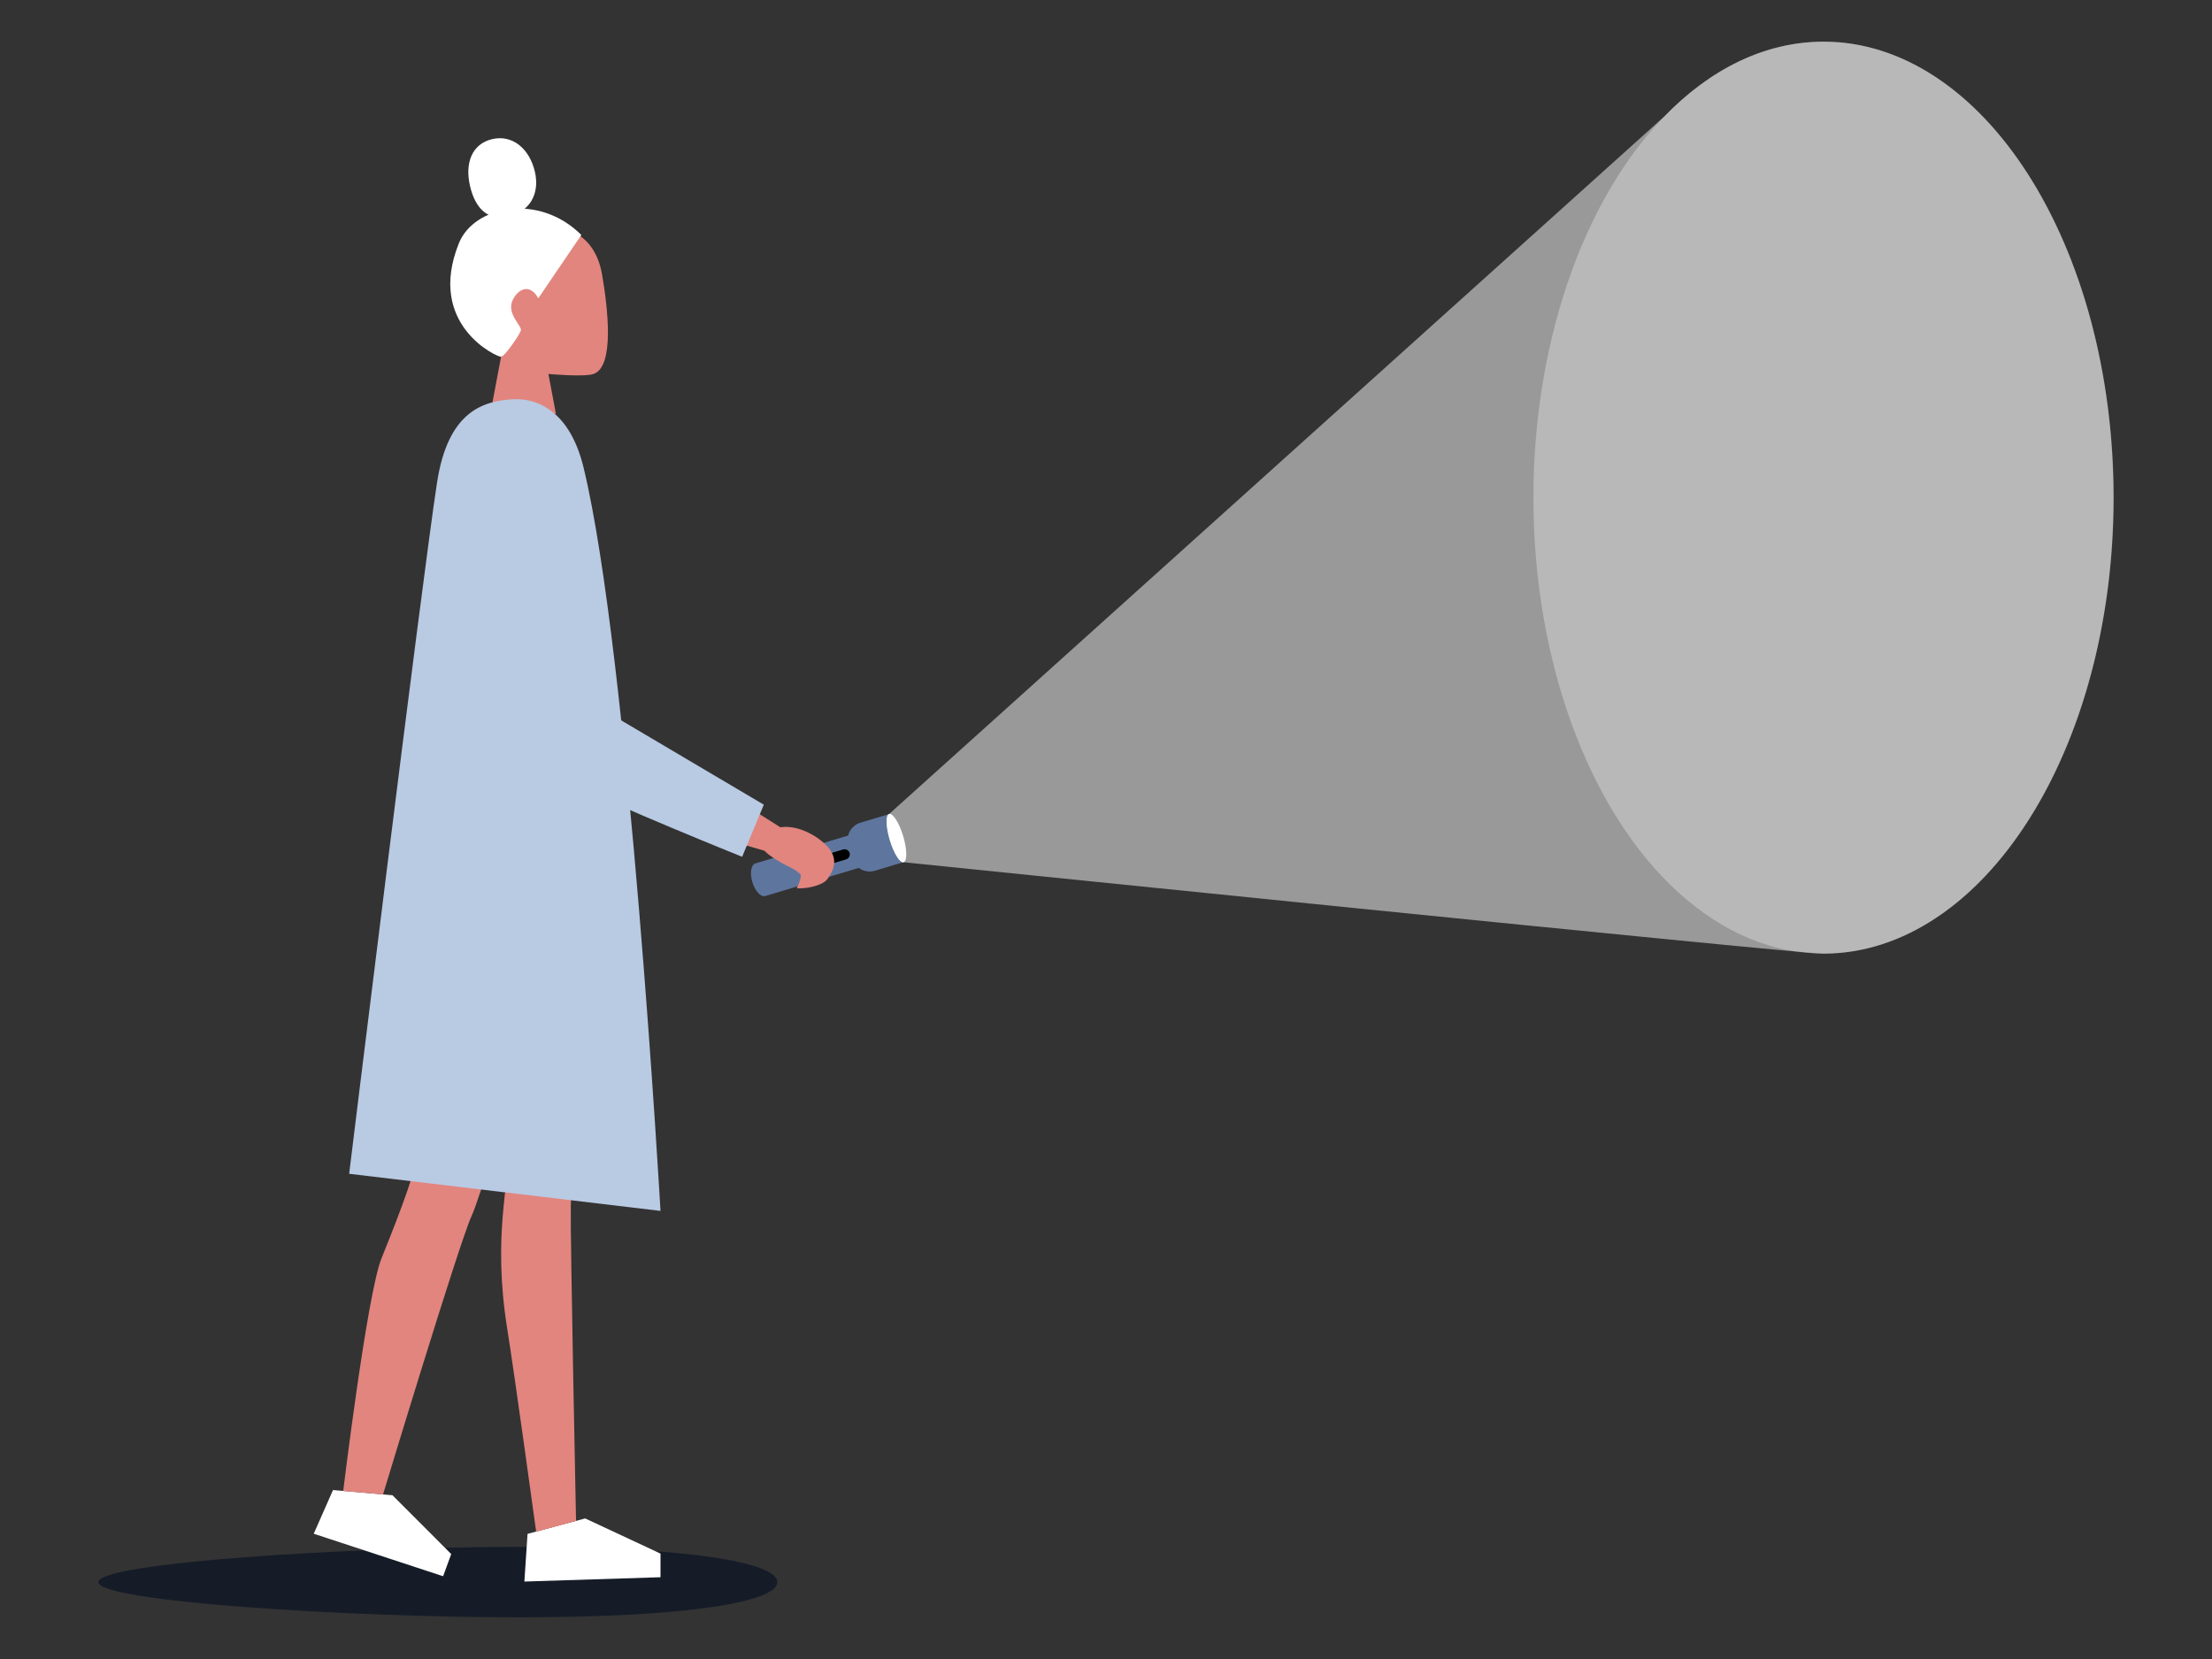 <?xml version="1.0" encoding="utf-8"?>
<!-- Generator: Adobe Illustrator 23.0.3, SVG Export Plug-In . SVG Version: 6.00 Build 0)  -->
<svg version="1.1" id="Layer_1" xmlns="http://www.w3.org/2000/svg" xmlns:xlink="http://www.w3.org/1999/xlink" x="0px" y="0px"
	 viewBox="0 0 650 487.5" style="enable-background:new 0 0 650 487.5;" xml:space="preserve">
<rect x="0" y="0" width="650" height="487.5" fill="#333333" stroke="none"/>
<style type="text/css">
	.st0{fill:#E2857E;}
	.st1{fill:#FFFFFF;}
	.st2{fill:url(#SVGID_1_);}
	.st3{opacity:0.12;}
	.st4{clip-path:url(#SVGID_3_);fill:#B9CAE3;}
	.st5{opacity:0.63;}
	.st6{fill:#5E769E;}
	.st7{opacity:0.49;}
	.st8{opacity:0.63;fill:#5E769E;}
	.st9{fill:#00CBFF;}
	.st10{opacity:0.49;fill:#E2857E;}
	.st11{fill:#FF61FF;}
	.st12{clip-path:url(#SVGID_7_);}
	.st13{fill:#2A3756;}
	.st14{fill:#F2F2F2;}
	.st15{fill:#C16F6C;}
	.st16{fill:#BAC5CC;}
	.st17{fill:#DDE7F0;}
	.st18{fill:#D0DAE2;}
	.st19{fill:#879AAD;}
	.st20{fill:#9FB2C9;}
	.st21{fill:#708393;}
	.st22{fill:#7F92A5;}
	.st23{fill:#D8B8B8;}
	.st24{opacity:0.68;fill:url(#SVGID_8_);}
	.st25{fill:#F4D1C8;}
	.st26{fill:#151C28;}
	.st27{fill:#2F3D5B;}
	.st28{fill:#B9CAE3;}
	.st29{clip-path:url(#SVGID_10_);}
	.st30{clip-path:url(#SVGID_12_);}
	.st31{fill:#E0BAB3;}
	.st32{clip-path:url(#SVGID_14_);}
	.st33{clip-path:url(#SVGID_16_);}
	.st34{fill:#DEDFE0;}
	.st35{clip-path:url(#SVGID_18_);}
	.st36{fill:#D37976;}
	.st37{opacity:0.3;fill:#FFFFFF;}
	.st38{opacity:0.5;fill:#FFFFFF;}
	.st39{opacity:0.1;fill:#2A3756;}
	.st40{fill:#7D99BC;}
	.st41{fill:#1D273F;}
	.st42{fill:#718BA3;}
</style>
<g id="head_1_">
	<path class="st0" d="M154.62,67.2c8.38-2.12,19.95-0.43,22.33,13.61c1.67,9.84,3.68,26.91-2.53,29.08c-2.75,0.96-13.27,0-13.27,0
		l2.21,11.7h-19.28l3.16-16.75C147.24,104.84,127.01,74.18,154.62,67.2z"/>
	<path class="st1" d="M170.83,69.05l-12.66,18.61c-2.25-4.2-5.64-3.1-7.42,0.31c-2.19,4.19,2.76,7.76,2.29,9.17
		c-0.47,1.41-4.69,7.54-5.79,7.7c-1.1,0.15-22.05-9.37-12.41-33.35C139.27,60.44,158.34,56.56,170.83,69.05z"/>
	<path class="st1" d="M157.17,50.44c1.55,6.65-1.64,11.76-7.69,13.17c-6.05,1.41-9.81-2.29-11.36-8.94
		c-1.55-6.65,0.48-12.38,6.52-13.79C150.69,39.48,155.62,43.8,157.17,50.44z"/>
</g>
<g>
	<path class="st26" d="M228.42,464.91c0,5.71-25.67,10.35-75.81,10.35c-50.14,0-123.72-4.63-123.72-10.35
		c0-5.71,73.58-10.35,123.72-10.35C202.75,454.57,228.42,459.2,228.42,464.91z"/>
	<g>
		<g>
			<path class="st6" d="M265.44,253.36l-8.34,2.51c-2.71,0.81-5.58-0.62-6.33-3.09l-1.48-4.93c-0.74-2.47,0.85-5.29,3.56-6.1
				l8.34-2.51L265.44,253.36z"/>
			<path class="st1" d="M265.4,245.69c1.15,3.84,1.22,7.34,0.14,7.67c-1.08,0.33-2.91-2.65-4.07-6.49c-1.15-3.83-1.28-7.36-0.2-7.69
				C262.36,238.86,264.25,241.86,265.4,245.69z"/>
			<path class="st6" d="M221.96,253.72c-1.29,0.39-1.66,2.88-0.88,5.49c0.78,2.61,2.5,4.48,3.79,4.09l28.72-8.64l-2.88-9.58
				L221.96,253.72z"/>
			<path d="M249.67,250.63c0.22,0.73-0.21,1.65-1.02,1.89l-4.98,1.5c-0.8,0.24-1.67-0.28-1.89-1.02l0,0
				c-0.22-0.73,0.21-1.65,1.02-1.89l4.98-1.5C248.58,249.37,249.45,249.9,249.67,250.63L249.67,250.63z"/>
		</g>
		<ellipse class="st37" cx="535.85" cy="146.23" rx="85.26" ry="133.99"/>
		<path class="st38" d="M535.85,12.24c-17.33,0-33.44,8.13-46.9,22.09l0-0.01L261.28,239.19c-1.08,0.33-0.96,3.85,0.2,7.69
			c1.15,3.84,2.98,6.81,4.07,6.49c0,0,262.2,26.86,270.21,26.86c47.09,0,85.3-59.99,85.3-133.99
			C621.06,72.23,582.93,12.24,535.85,12.24z"/>
	</g>
	<g id="_x30_4_Standing_1_">
		<g id="leg_35_">
			<polygon class="st1" points="194.09,463.47 154.09,464.74 155.02,450.73 171.96,446.19 194.09,456.53 			"/>
			<path class="st0" d="M167.73,354.59c0.22-13.89,12.14-97.29,12.14-97.29s-47.67-39.29-55.63-20.01c0,0,23.99,94.02,24.84,102.04
				c0.85,8.02-4.47,23.43-0.04,51.06c2.22,13.81,8.51,59.71,8.51,59.71l11.72-3.18C169.27,446.92,167.57,364.38,167.73,354.59z"/>
		</g>
		<g id="leg_34_">
			<polygon class="st1" points="130.21,463.18 92.19,450.69 97.86,437.85 115.33,439.38 132.59,456.66 			"/>
			<path class="st0" d="M122.48,238.72c-4.7,14.73,5.45,42.06,4.06,68.1c-1.39,26.03-1.27,30.38-14.44,62.96
				c-4.23,10.48-11.25,68.36-11.25,68.36l11.71,0.99c0,0,22.15-73.22,25.97-81.71c5.69-12.64,27.64-96.16,27.64-96.16
				S127.18,224,122.48,238.72z"/>
		</g>
		<path id="dress_13_" class="st28" d="M150.6,117.33c-8.64,0.54-18.95,3.53-22.17,24.43c-4.52,29.37-25.83,203.16-25.83,203.16
			l91.49,10.91c0,0-9.28-163.33-22.6-218.42C167.49,120.88,157.94,116.87,150.6,117.33z"/>
		<g>
			<g id="hand_26_">
				<polygon class="st0" points="222.53,238.81 231.73,244.63 228.67,251.15 219.24,248.43 				"/>
				<path class="st0" d="M240.74,246.61c-5.85-4.31-12.77-4.86-15.45-1.23c-0.78,1.06-1.11,2.36-1.05,3.77
					c0.06,1.41,5.11,4.34,7.37,5.42c1.18,0.56,2.45,1.24,3.53,2.25c0.73,0.69-1,4.19-1,4.19c2.8,0.23,7.6-0.8,8.94-2.63
					C245.76,254.75,246.59,250.92,240.74,246.61z"/>
				<path class="st28" d="M172.46,205.72l51.99,30.74l-6.37,15.31c0,0-36.39-14.59-54.83-23.66
					C144.81,219.04,126.9,171.79,172.46,205.72z"/>
			</g>
		</g>
	</g>
</g>
</svg>
